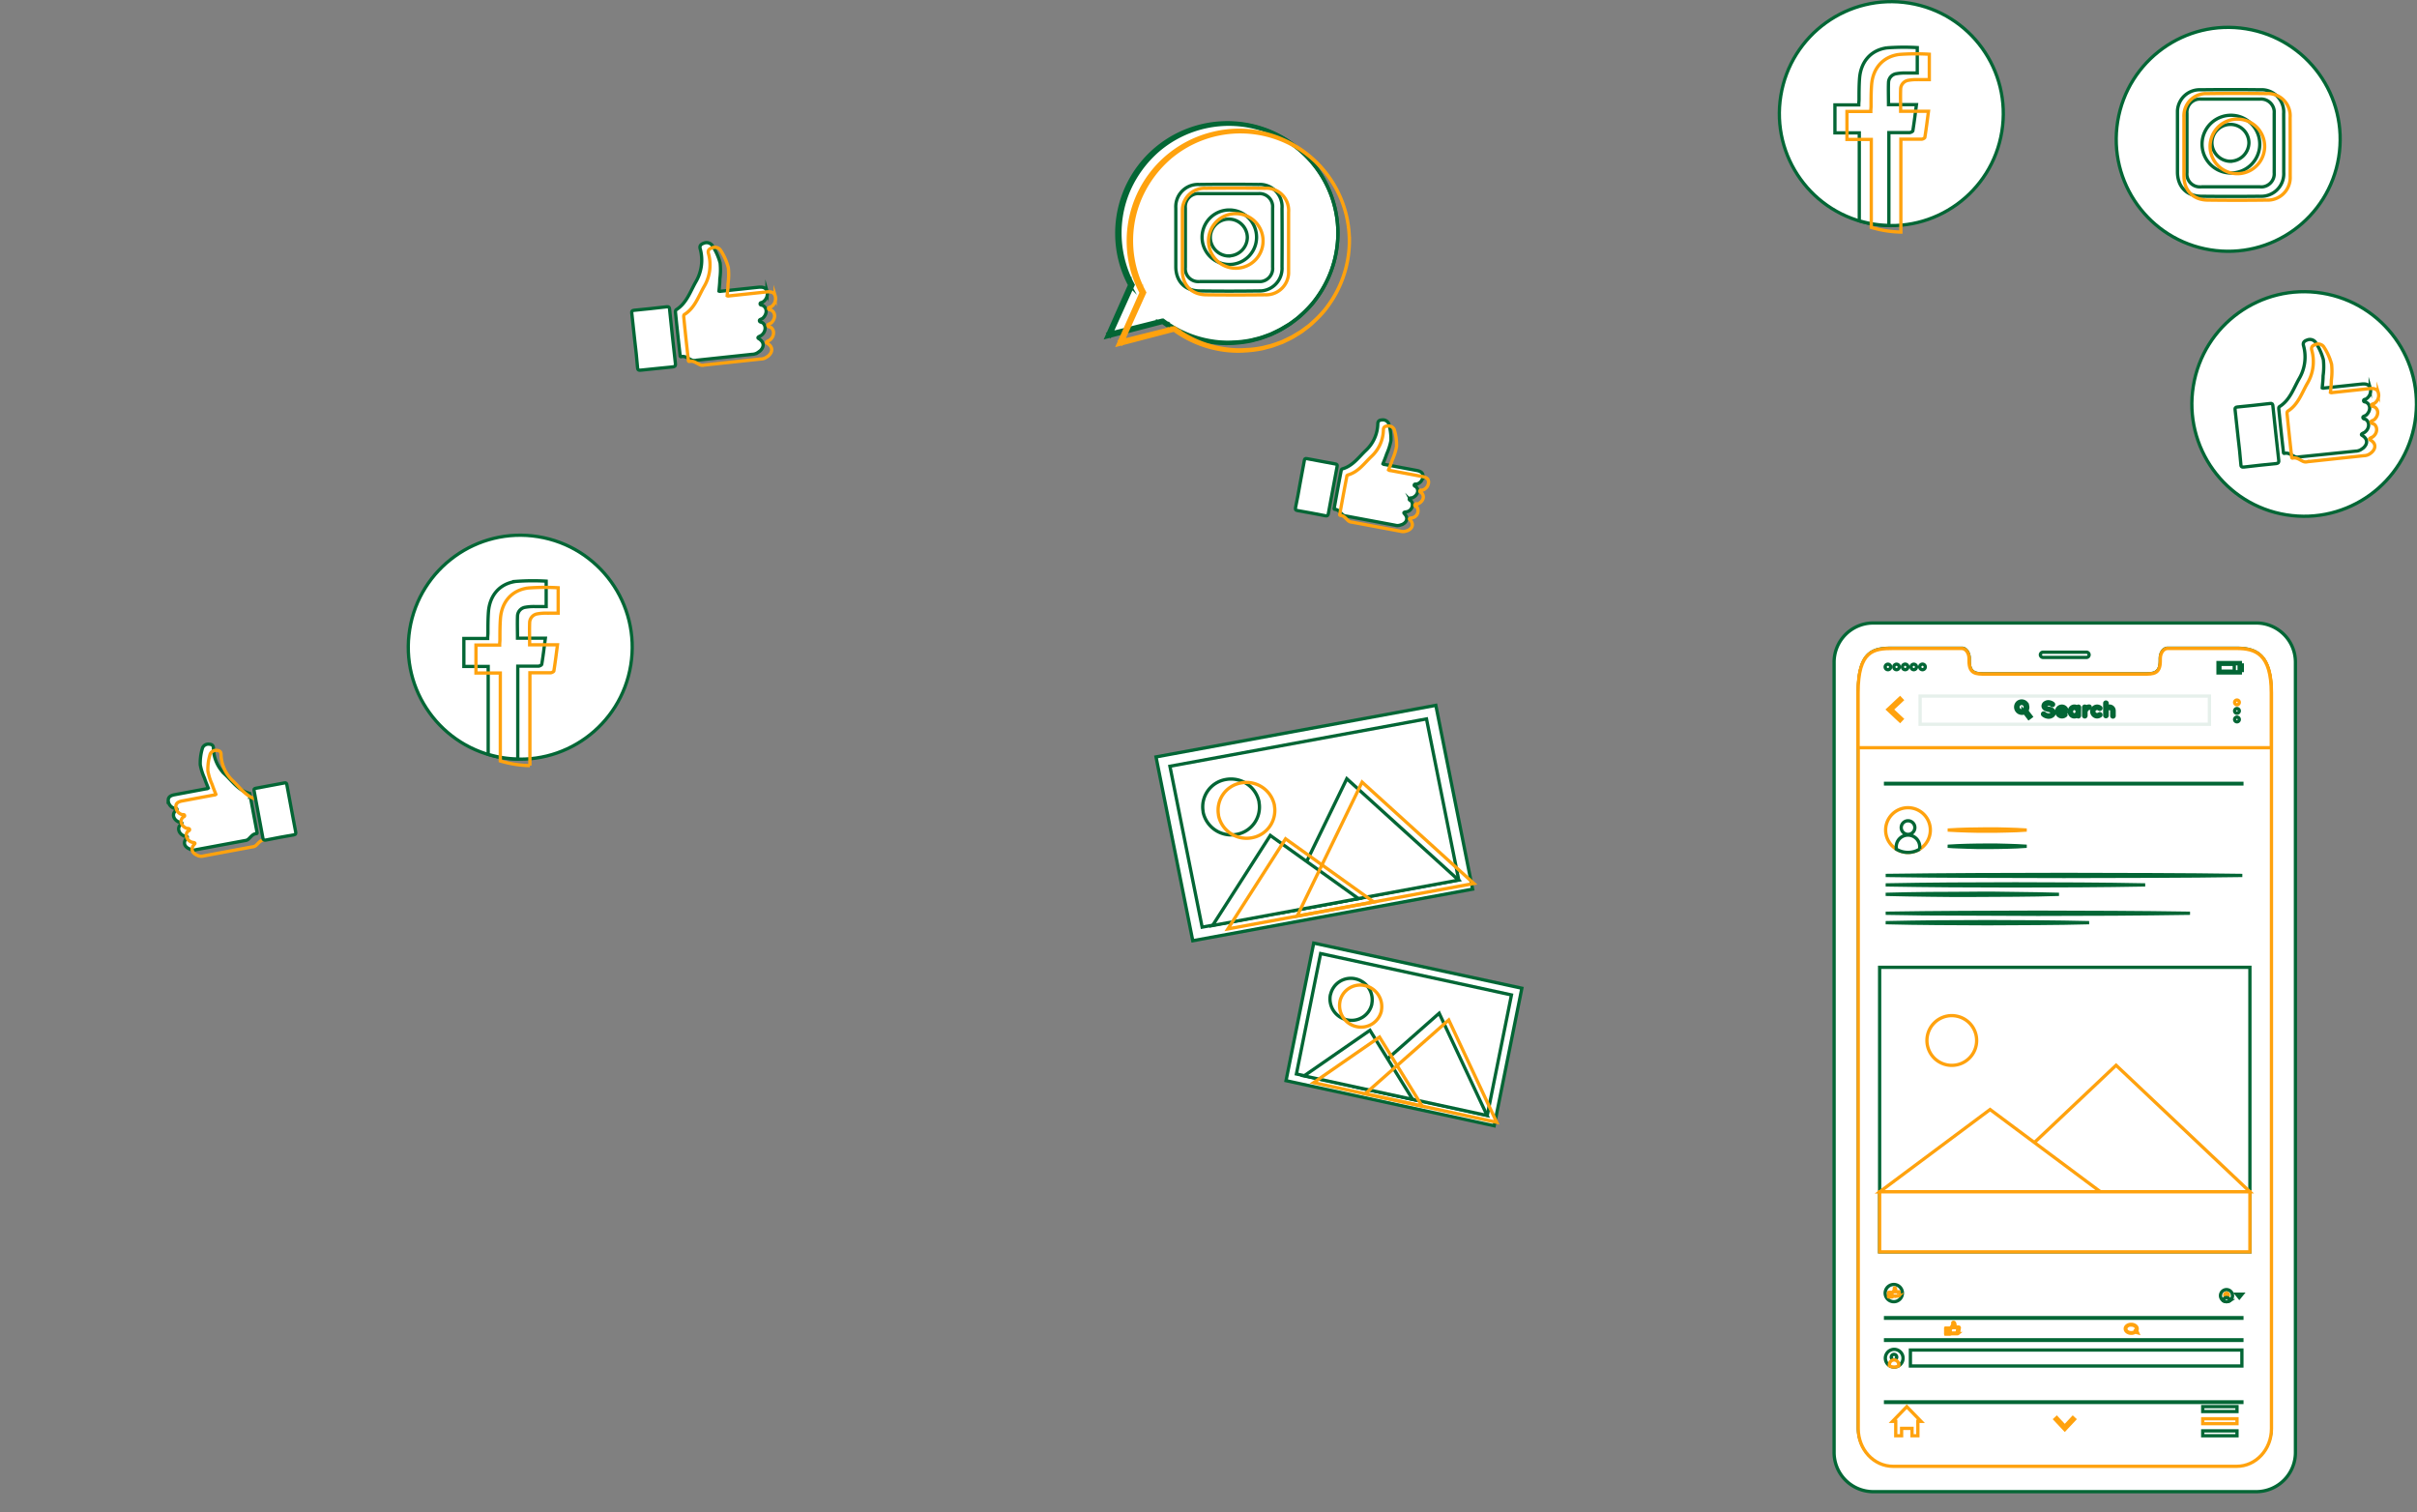 <svg xmlns="http://www.w3.org/2000/svg" id="&#x421;&#x43B;&#x43E;&#x439;_1" data-name="&#x421;&#x43B;&#x43E;&#x439; 1" viewBox="0 0 735.27 459.99"><rect x="0" y="0" width="735.27" height="459.99" fill="#808080" stroke="none"/><defs><style>.cls-1,.cls-2,.cls-3,.cls-4,.cls-6{fill:#fff;}.cls-1,.cls-4,.cls-6{stroke:#036635;}.cls-1,.cls-2,.cls-3,.cls-4,.cls-5,.cls-6,.cls-7{stroke-miterlimit:10;}.cls-2,.cls-3,.cls-5,.cls-7{stroke:#ffa20e;}.cls-3,.cls-6,.cls-7{fill-rule:evenodd;}.cls-4{opacity:0.1;isolation:isolate;}.cls-5,.cls-7{fill:none;}</style></defs><circle class="cls-1" cx="700.71" cy="124.97" r="34.06" transform="matrix(0.16, -0.99, 0.99, 0.16, 465.11, 796.61)"></circle><g id="freepik--Device--inject-2"><path class="cls-1" d="M686.47,189.53H569.76a11.92,11.92,0,0,0-11.81,12V441.8a11.92,11.92,0,0,0,11.81,12H686.47a11.93,11.93,0,0,0,11.82-12V201.56A11.93,11.93,0,0,0,686.47,189.53Zm4.43,244.85c0,6.32-4.74,11.44-10.58,11.44H575.93c-5.86,0-10.6-5.12-10.6-11.44V210.68c0-12.88,4.74-13.49,10.6-13.49h20.91c1.22,0,2.21,1.38,2.21,3.09V201c0,4,2.2,4,4.89,4h48.32c2.72,0,4.91,0,4.91-4v-.71c0-1.71,1-3.09,2.21-3.09h20.91c5.85,0,10.58,1.71,10.58,13.49Z"></path><path class="cls-2" d="M691,210.78V434.64c0,6.33-4.74,11.45-10.59,11.45H575.89c-5.86,0-10.6-5.12-10.6-11.45V210.78c0-12.89,4.74-13.5,10.6-13.5h20.93c1.21,0,2.2,1.38,2.2,3.09v.71c0,4,2.2,4,4.9,4h48.4c2.72,0,4.9,0,4.9-4v-.71c0-1.71,1-3.09,2.21-3.09h20.93C686.21,197.26,691,199,691,210.78Z"></path><path class="cls-2" d="M690.94,210.78v16.7H565.25v-16.7c0-12.89,4.74-13.5,10.6-13.5h20.93c1.21,0,2.21,1.38,2.21,3.09v.71c0,4,2.2,4,4.89,4h48.4c2.72,0,4.9,0,4.9-4v-.71c0-1.71,1-3.09,2.22-3.09h20.93C686.21,197.26,690.94,199,690.94,210.78Z"></path><polygon class="cls-2" points="578.01 219.33 574.3 215.85 578.01 212.37 578.59 212.98 575.52 215.85 578.59 218.72 578.01 219.33"></polygon><path class="cls-2" d="M681.21,213.68a.71.71,0,1,1-.71-.71A.71.71,0,0,1,681.21,213.68Z"></path><path class="cls-1" d="M681.21,216.27a.71.71,0,1,1-.71-.71A.71.71,0,0,1,681.21,216.27Z"></path><path class="cls-1" d="M681.21,218.88a.71.71,0,1,1-.71-.71A.71.71,0,0,1,681.21,218.88Z"></path><path class="cls-1" d="M573.49,202.9a.83.83,0,1,1,.83.83h0A.83.83,0,0,1,573.49,202.9Z"></path><path class="cls-1" d="M576.11,202.9a.83.83,0,1,1,.83.83h0A.83.83,0,0,1,576.11,202.9Z"></path><path class="cls-1" d="M578.73,202.9a.84.84,0,1,1,.84.83h0A.84.84,0,0,1,578.73,202.9Z"></path><path class="cls-1" d="M581.36,202.9a.83.83,0,1,1,.83.83h0A.83.83,0,0,1,581.36,202.9Z"></path><path class="cls-1" d="M584,202.9a.84.84,0,1,1,.84.83h0A.83.83,0,0,1,584,202.9Z"></path><path class="cls-1" d="M681.53,204.72h-6.79v-3.15h6.79Zm-6.44-.36h6.08v-2.43h-6.08Z"></path><rect class="cls-1" x="675.31" y="202.11" width="4.37" height="2.07"></rect><rect class="cls-1" x="681.53" y="202.3" width="0.6" height="1.68"></rect><polygon class="cls-2" points="584.38 432.4 583.43 432.4 583.43 436.79 581.65 436.79 581.65 434.55 578.48 434.55 578.48 436.79 576.7 436.79 576.7 432.4 575.74 432.4 580.06 427.94 584.38 432.4"></polygon><rect class="cls-1" x="670.09" y="427.93" width="10.42" height="1.49"></rect><rect class="cls-2" x="670.09" y="431.62" width="10.42" height="1.49"></rect><rect class="cls-1" x="670.09" y="435.3" width="10.42" height="1.49"></rect><polygon class="cls-2" points="631.09 431.77 628.12 434.93 625.16 431.77 625.68 431.28 628.12 433.89 630.56 431.28 631.09 431.77"></polygon><path class="cls-1" d="M678.31,395.71a1.65,1.65,0,0,1-.53.22,1.77,1.77,0,0,1-1.42-.22,1.86,1.86,0,0,1-.82-1.12,1.83,1.83,0,1,1,2.75,1.12Z"></path><path class="cls-2" d="M677.9,393.94a.57.57,0,0,1-.56.57.56.56,0,0,1-.56-.56.55.55,0,0,1,.55-.56h0A.55.55,0,0,1,677.9,393.94Z"></path><path class="cls-1" d="M678.31,395.48v.23a1.65,1.65,0,0,1-.53.22,1.77,1.77,0,0,1-1.42-.22v-.23a1,1,0,0,1,1.93,0h0Z"></path><path class="cls-2" d="M584,258.31a6.8,6.8,0,1,1,2.21-2.21A6.67,6.67,0,0,1,584,258.31Z"></path><path class="cls-1" d="M582.51,251.77a2.07,2.07,0,1,1-2.07-2.07h0A2.07,2.07,0,0,1,582.51,251.77Z"></path><path class="cls-1" d="M584,257.45v.86a6.82,6.82,0,0,1-7.15,0v-.86a3.58,3.58,0,0,1,7.15,0Z"></path><polygon class="cls-1" points="573.64 266.33 587.2 266.18 600.76 266.09 627.88 266.02 655 266.09 668.57 266.17 682.13 266.33 668.57 266.49 655 266.57 627.88 266.64 600.76 266.57 587.2 266.49 573.64 266.33"></polygon><path class="cls-1" d="M573.64,269.21c6.58-.13,13.16-.2,19.73-.25l19.74-.07,19.74.07,9.86.09,9.87.16-9.87.15-9.86.09-19.74.07-19.74-.07Q583.51,269.38,573.64,269.21Z"></path><path class="cls-1" d="M573.64,272.08c4.39-.13,8.78-.19,13.18-.24s8.78,0,13.18-.07,8.78,0,13.17.07l6.59.09c2.2.05,4.4.08,6.59.15-2.19.07-4.39.1-6.59.16l-6.59.08c-4.39.05-8.78.05-13.17.07s-8.8,0-13.18-.07S578,272.21,573.64,272.08Z"></path><path class="cls-1" d="M573.64,277.83c7.72-.13,15.43-.19,23.15-.24l23.14-.08,23.15.08,11.57.09,11.57.15-11.57.15-11.57.1-23.15.07-23.14-.1C589.06,278.05,581.36,278,573.64,277.83Z"></path><path class="cls-1" d="M573.64,280.7c5.16-.12,10.31-.18,15.47-.24l15.47-.07,15.48.07,7.74.09,7.73.15-7.73.16-7.74.08-15.48.08-15.47-.08C584,280.89,578.8,280.84,573.64,280.7Z"></path><path class="cls-2" d="M592.52,252.52c2-.14,4-.22,6-.27s4-.07,6-.08,4,0,6,.08l3,.1c1,.05,2,.09,3,.17-1,.08-2,.12-3,.18l-3,.09c-2,.07-4,.08-6,.08s-4,0-6-.08S594.53,252.67,592.52,252.52Z"></path><path class="cls-1" d="M592.52,257.45c2-.15,4-.21,6-.27s4-.07,6-.08,4,0,6,.08l3,.1c1,.06,2,.09,3,.17-1,.08-2,.12-3,.18l-3,.1c-2,.06-4,.07-6,.08s-4,0-6-.09S594.53,257.63,592.52,257.45Z"></path><rect class="cls-1" x="581.16" y="410.71" width="100.84" height="4.86"></rect><path class="cls-1" d="M577.63,415.49a2.52,2.52,0,0,1-.78.32,2.69,2.69,0,1,1,.78-.32Z"></path><path class="cls-1" d="M577,412.87a.83.83,0,1,1-.83-.84.83.83,0,0,1,.83.84Z"></path><path class="cls-2" d="M577.63,415.15v.34a2.52,2.52,0,0,1-.78.32,2.71,2.71,0,0,1-2.08-.32v-.34a1.42,1.42,0,0,1,2.84,0Z"></path><rect class="cls-1" x="571.8" y="294.28" width="112.64" height="86.55"></rect><path class="cls-2" d="M586.34,315.06a7.56,7.56,0,1,0,8.89-5.93,7.38,7.38,0,0,0-3,0A7.57,7.57,0,0,0,586.34,315.06Z"></path><polygon class="cls-2" points="603.03 362.57 684.44 362.57 643.73 324.08 603.03 362.57"></polygon><polygon class="cls-2" points="571.8 362.6 639.01 362.6 605.4 337.54 571.8 362.6"></polygon><rect class="cls-2" x="571.8" y="362.57" width="112.64" height="18.27"></rect><path class="cls-1" d="M573.56,394a2.62,2.62,0,1,1,3.18,1.93,2.62,2.62,0,0,1-3.18-1.93Z"></path><g id="freepik--xsrjp0--inject-2"><path class="cls-3" d="M575.77,394.47c-.07-.05-.12-.11-.22-.1s0,0,0,0v-1a.06.06,0,0,1,0-.06,1.63,1.63,0,0,0,.53-.61,1,1,0,0,0,.18-.77.11.11,0,0,1,.09-.12h0a.15.15,0,0,1,.19.05,1.26,1.26,0,0,1,.15.45,1.58,1.58,0,0,1-.05.38,1.26,1.26,0,0,1,0,.28h.94c.12,0,.18,0,.19.11a.22.22,0,0,1-.12.25s-.06,0-.06,0,0,0,.06,0,.08.22,0,.31-.08,0-.08,0,0,0,.07.05a.19.19,0,0,1,0,.27l0,0h-.05s0,0,0,0a.17.17,0,0,1,.08.22s0,.07-.08.08h0a.28.28,0,0,1-.15,0h-1.35Z"></path><path class="cls-3" d="M574.49,393.87v-.65s0-.06.06-.06h.78s.06,0,.06.06v1.3c0,.06,0,.07-.07.07h-.76c-.06,0-.08,0-.08-.07S574.49,394.09,574.49,393.87Z"></path></g><rect class="cls-1" x="573.6" y="400.86" width="108.4" height="0.18"></rect><rect class="cls-1" x="573.6" y="238.31" width="108.4" height="0.18"></rect><rect class="cls-1" x="573.6" y="407.6" width="108.4" height="0.18"></rect><rect class="cls-1" x="573.6" y="426.48" width="108.4" height="0.18"></rect><g id="freepik--xsrjp0--inject-2-2" data-name="freepik--xsrjp0--inject-2"><path class="cls-2" d="M593.62,405.78a.3.3,0,0,1-.18-.06l-.05,0a.34.34,0,0,0-.15-.07.07.07,0,0,1-.1-.1v-1.28a.13.13,0,0,1,.08-.15,1.41,1.41,0,0,0,.48-.52l.13-.2a1.17,1.17,0,0,0,.22-.87.2.2,0,0,1,.14-.25h0a.3.3,0,0,1,.34.12,1.67,1.67,0,0,1,.19.57,1,1,0,0,1,0,.34v.39h1c.07,0,.28,0,.32.21a.36.36,0,0,1-.15.37.32.32,0,0,1,.08.2.34.34,0,0,1-.16.29h0a.29.29,0,0,1,.07.25.35.35,0,0,1-.17.24.31.31,0,0,1,.07.2.29.29,0,0,1-.15.25h-.05a.29.29,0,0,1-.22.06h-1.67Zm-.33-.34a.54.54,0,0,1,.2.1h1.78a.15.15,0,0,0,.13,0l0,0a.13.13,0,0,0,.08-.11.15.15,0,0,0-.07-.12.15.15,0,0,1-.06-.09.17.17,0,0,1,.06-.1h.06a.19.19,0,0,0,.12-.14.14.14,0,0,0,0-.09.14.14,0,0,1-.12-.13.15.15,0,0,1,.13-.13.21.21,0,0,0,.1-.15.07.07,0,0,0,0-.08.12.12,0,0,1-.12-.13.12.12,0,0,1,.12-.12.2.2,0,0,0,.12-.2s0-.07-.16-.07h-1.19l-.05,0v-.16l.05-.23a.43.43,0,0,1,0-.16,1.41,1.41,0,0,0,0-.29,2.38,2.38,0,0,0-.18-.51.15.15,0,0,0-.14,0c-.06,0,0,0,0,.06a1.29,1.29,0,0,1-.25,1l-.12.19a1.44,1.44,0,0,1-.54.58Zm0,0h0Z"></path><path class="cls-2" d="M592,405.87a.11.11,0,0,1-.11,0,.17.17,0,0,1,0-.13v-1.58a.16.16,0,0,1,0-.13.15.15,0,0,1,.11,0h1a.17.17,0,0,1,.12,0,.16.16,0,0,1,0,.13v1.58a.15.15,0,0,1,0,.14.18.18,0,0,1-.13,0H592Zm0-1v.79h.93v-1.58H592v.78Z"></path></g><path class="cls-2" d="M648.34,405.61c-1,0-1.82-.61-1.82-1.37s.82-1.35,1.82-1.35,1.81.61,1.81,1.35a1,1,0,0,1-.16.57l.28.64-.71-.19A2.1,2.1,0,0,1,648.34,405.61Zm0-2.54c-.9,0-1.64.52-1.64,1.17s.71,1.19,1.64,1.19a2,2,0,0,0,1.14-.33h0l.46.12-.18-.4v0a.93.93,0,0,0,.16-.51c.06-.68-.68-1.2-1.58-1.2Z"></path><polygon class="cls-1" points="680.37 393.73 682.05 393.73 681.21 394.76 680.37 393.73"></polygon><rect class="cls-4" x="584.11" y="211.76" width="88.02" height="8.58"></rect><path class="cls-1" d="M617.88,218l-.71.52-1.28-1.7-.47-.62a1.17,1.17,0,0,0,.27-.15,1.16,1.16,0,0,0,.36-.46l.49.66Z"></path><path class="cls-1" d="M616.51,214a1.9,1.9,0,0,0-2.66-.34,1.9,1.9,0,0,0,2,3.18,2.46,2.46,0,0,0,.27-.17,1.89,1.89,0,0,0,.35-2.65h0Zm-.81,2a1.13,1.13,0,1,1-1.37-1.8,1.13,1.13,0,0,1,1.58.26,1.15,1.15,0,0,1,.14,1.09A1.17,1.17,0,0,1,615.7,216Z"></path><path class="cls-1" d="M621.45,217a.34.34,0,0,1,.48,0,2.13,2.13,0,0,0,1.25.5,1.35,1.35,0,0,0,.8-.24.59.59,0,0,0,.29-.47.33.33,0,0,0-.07-.21.6.6,0,0,0-.19-.2,2.75,2.75,0,0,0-.89-.3h0a3.53,3.53,0,0,1-.84-.25,1.42,1.42,0,0,1-.6-.51,1,1,0,0,1-.15-.53,1.17,1.17,0,0,1,.52-.95,1.87,1.87,0,0,1,1.1-.35,2.55,2.55,0,0,1,1.42.53.34.34,0,0,1,.09.46.33.33,0,0,1-.46.1h0a1.9,1.9,0,0,0-1-.41,1.27,1.27,0,0,0-.71.22.51.51,0,0,0-.25.41.23.23,0,0,0,0,.18.46.46,0,0,0,.17.17,2.19,2.19,0,0,0,.81.29h0a4.67,4.67,0,0,1,.9.27,1.63,1.63,0,0,1,.65.54,1,1,0,0,1,.16.56,1.27,1.27,0,0,1-.56,1,2.05,2.05,0,0,1-1.2.37,2.84,2.84,0,0,1-1.67-.65A.36.36,0,0,1,621.45,217Z"></path><path class="cls-1" d="M625.64,216.46a1.61,1.61,0,0,1,1.59-1.63,1.55,1.55,0,0,1,1.57,1.51h0v.07a.31.31,0,0,1-.34.25h-2.07a.88.88,0,0,0,.22.44,1.05,1.05,0,0,0,.63.29,1,1,0,0,0,.67-.17.38.38,0,0,1,.49,0,.3.3,0,0,1,0,.42h0a1.67,1.67,0,0,1-1.16.44A1.63,1.63,0,0,1,625.64,216.46Zm.71-.32h1.85a1.08,1.08,0,0,0-1-.71A.91.91,0,0,0,626.35,216.14Z"></path><path class="cls-1" d="M632.59,216.46v1.28a.35.35,0,0,1-.35.35h0a.37.37,0,0,1-.34-.28,1.47,1.47,0,0,1-.86.28,1.51,1.51,0,0,1-1.11-.48,1.71,1.71,0,0,1,0-2.29,1.49,1.49,0,0,1,2-.21.36.36,0,0,1,.34-.28.35.35,0,0,1,.35.35h0Zm-.71,0a.91.91,0,0,0-.25-.66.79.79,0,0,0-.61-.27.74.74,0,0,0-.6.27.91.91,0,0,0-.25.66,1,1,0,0,0,.25.71.81.81,0,0,0,.6.26.83.83,0,0,0,.61-.26,1,1,0,0,0,.27-.71Z"></path><path class="cls-1" d="M635.87,215.18a.35.35,0,0,1-.35.34.63.63,0,0,0-.39.13.86.86,0,0,0-.29.31,1.88,1.88,0,0,0-.27.55v1.23a.36.36,0,0,1-.36.36.35.35,0,0,1-.35-.36v-2.56a.35.35,0,0,1,.35-.36.36.36,0,0,1,.36.36v0a.86.86,0,0,1,.14-.13,1.46,1.46,0,0,1,.81-.25.33.33,0,0,1,.35.33Z"></path><path class="cls-1" d="M636.33,216.46a1.66,1.66,0,0,1,1.66-1.63,1.73,1.73,0,0,1,1,.36.37.37,0,0,1,.07.48.36.36,0,0,1-.49.07,1,1,0,0,0-.62-.21,1,1,0,0,0-1,.93,1,1,0,0,0,1,.93,1.07,1.07,0,0,0,.62-.2.36.36,0,0,1,.49.07.37.37,0,0,1-.07.48,1.88,1.88,0,0,1-1,.35A1.66,1.66,0,0,1,636.33,216.46Z"></path><path class="cls-1" d="M641,217.73a.36.36,0,0,1-.71,0v-3.84a.36.36,0,0,1,.71,0V215a1.42,1.42,0,0,1,1.94.52,1.52,1.52,0,0,1,.19.72v1.47a.36.36,0,0,1-.71.14.33.33,0,0,1,0-.14v-1.46a.71.71,0,0,0-1.42,0Z"></path><path class="cls-1" d="M634.71,200H621.52a.82.82,0,0,1-.82-.78h0a.81.81,0,0,1,.81-.81h13.2a.8.8,0,0,1,.81.8h0A.8.8,0,0,1,634.71,200Z"></path></g><path class="cls-1" d="M407,70.92a33.39,33.39,0,1,0-62.83,15.75l-6.81,15.23,16.36-4.18A33.37,33.37,0,0,0,407,70.92Z"></path><path class="cls-1" d="M407,70.94A33.16,33.16,0,0,0,352.35,45.7a34.44,34.44,0,0,0-8.86,11.91,33,33,0,0,0,1.1,28.85l.11.21-.1.22-6.85,15.21-.51-.61,16.38-4.1h.17l.13.1A33.06,33.06,0,0,0,370.8,104a29.06,29.06,0,0,0,4.57.06,31.49,31.49,0,0,0,4.55-.49c.76-.1,1.49-.35,2.23-.51a18.48,18.48,0,0,0,2.2-.64l2.16-.78,2.08-1c.31-.17.67-.32,1-.51l1-.59c.65-.4,1.33-.75,2-1.21L394.39,97c.63-.44,1.15-1,1.74-1.51a38.3,38.3,0,0,0,3.2-3.3A37.44,37.44,0,0,0,402,88.39a33.59,33.59,0,0,0,5-17.47Zm-4.92,17.5a37.74,37.74,0,0,1-2.65,3.78,34.69,34.69,0,0,1-3.2,3.33,20.92,20.92,0,0,1-1.74,1.51l-1.84,1.4c-.62.46-1.3.82-1.95,1.24l-1,.61c-.31.19-.66.34-1,.52l-2.08,1-2.17.8a18.81,18.81,0,0,1-2.21.68c-.76.18-1.49.44-2.25.55a33.79,33.79,0,0,1-4.6.56,29.82,29.82,0,0,1-4.63,0A33.66,33.66,0,0,1,353.54,98l.3.06-16.34,4.25-.88.23.37-.83,6.77-15.25v.43a33.14,33.14,0,0,1-4-14.72A33.61,33.61,0,0,1,365.42,38.3,33.63,33.63,0,0,1,407,70.92,33.64,33.64,0,0,1,402.07,88.44Z"></path><path class="cls-5" d="M410.48,73.26A33.72,33.72,0,0,0,409.43,65a33.15,33.15,0,0,0-53.59-17A34.32,34.32,0,0,0,347,59.93a33,33,0,0,0,1.1,28.85l.11.21-.1.22-6.85,15.21-.51-.61,16.38-4.1h.17l.13.1a32.94,32.94,0,0,0,16.88,6.49,26.82,26.82,0,0,0,4.57.06,30.43,30.43,0,0,0,4.55-.49c.76-.1,1.49-.35,2.23-.51a19,19,0,0,0,2.2-.64l2.16-.78,2.08-1c.31-.17.67-.32,1-.51l1-.59c.65-.4,1.33-.75,1.95-1.21l1.85-1.36c.63-.44,1.15-1,1.74-1.51a37,37,0,0,0,3.2-3.3,36.78,36.78,0,0,0,2.66-3.75,33.59,33.59,0,0,0,5-17.47Zm-4.92,17.5a38.23,38.23,0,0,1-2.65,3.78,37.31,37.31,0,0,1-3.2,3.33A20.68,20.68,0,0,1,398,99.38l-1.84,1.4c-.62.46-1.3.82-1.95,1.24l-1,.61c-.31.19-.66.34-1,.52l-2.08,1-2.17.8a17.09,17.09,0,0,1-2.21.68c-.76.18-1.49.44-2.25.55a34,34,0,0,1-4.6.56,29.82,29.82,0,0,1-4.63,0A33.48,33.48,0,0,1,357,100.33l.3.06L341,104.64l-.88.23.37-.83,6.77-15.25v.43a33.14,33.14,0,0,1-4-14.72,33.61,33.61,0,0,1,25.66-33.88,33.26,33.26,0,0,1,28.75,6.26,33.56,33.56,0,0,1,7.9,43.88Z"></path><polygon class="cls-1" points="362.85 286.19 447.98 270.5 436.79 214.58 351.67 230.27 362.85 286.19"></polygon><polygon class="cls-1" points="365.7 282.06 443.75 267.67 433.95 218.71 355.9 233.11 365.7 282.06"></polygon><path class="cls-1" d="M366,247.06a8.72,8.72,0,0,0,10.15,6.78,8.43,8.43,0,0,0,6.86-9.75l0-.16a8.71,8.71,0,0,0-10.15-6.78A8.43,8.43,0,0,0,366,246.9Z"></path><polygon class="cls-1" points="389.95 277.66 443.71 267.75 409.71 236.91 389.95 277.66"></polygon><polygon class="cls-1" points="368.87 281.57 413.26 273.38 386.43 254.16 368.87 281.57"></polygon><path class="cls-5" d="M370.68,248.09a8.71,8.71,0,0,0,10.15,6.78,8.45,8.45,0,0,0,6.86-9.75l0-.16a8.72,8.72,0,0,0-10.15-6.78,8.43,8.43,0,0,0-6.86,9.75Z"></path><polygon class="cls-5" points="394.6 278.69 448.36 268.78 414.36 237.94 394.6 278.69"></polygon><polygon class="cls-5" points="373.52 282.6 417.91 274.41 391.08 255.19 373.52 282.6"></polygon><polygon class="cls-1" points="391.22 328.76 454.55 342.49 462.96 300.64 399.64 286.91 391.22 328.76"></polygon><polygon class="cls-1" points="394.38 326.73 452.44 339.32 459.8 302.68 401.74 290.09 394.38 326.73"></polygon><path class="cls-1" d="M404.71,302.65a6.52,6.52,0,0,0,5.05,7.61,6.31,6.31,0,0,0,7.56-4.75.5.5,0,0,1,0-.12,6.53,6.53,0,0,0-5-7.61,6.31,6.31,0,0,0-7.55,4.75Z"></path><polygon class="cls-1" points="412.4 330.69 452.39 339.36 437.81 308.25 412.4 330.69"></polygon><polygon class="cls-1" points="396.71 327.31 429.74 334.46 416.75 313.44 396.71 327.31"></polygon><path class="cls-5" d="M407.62,304.71a6.53,6.53,0,0,0,5.05,7.61,6.33,6.33,0,0,0,7.56-4.76s0-.08,0-.11a6.54,6.54,0,0,0-5.05-7.62,6.31,6.31,0,0,0-7.55,4.76Z"></path><polygon class="cls-5" points="415.31 332.74 455.3 341.42 440.72 310.3 415.31 332.74"></polygon><polygon class="cls-5" points="399.62 329.36 432.64 336.52 419.66 315.5 399.62 329.36"></polygon><g id="freepik--xsrjp0--inject-2-3" data-name="freepik--xsrjp0--inject-2"><path class="cls-6" d="M408.3,156.44c-.66-.61-1.18-1.4-2.19-1.49-.38,0-.24-.34-.2-.54q1-5.61,2.08-11.2c.05-.27.1-.49.43-.58,3.12-.91,4.88-3.51,7.08-5.6a11.38,11.38,0,0,0,3.64-8.08c0-.86.5-1.16,1.29-1.19a1.93,1.93,0,0,1,2,1.06,16.06,16.06,0,0,1,.71,5.2,18.21,18.21,0,0,1-1.3,4.09c-.32,1-.75,2-1.14,3,.22.23.53.19.79.24l9.46,1.77c1.33.25,1.91.75,1.93,1.67a2.58,2.58,0,0,1-1.88,2.48c-.26.07-.67-.12-.77.25s.35.41.54.6c1,1,.48,2.57-1,3.26-.36.17-1,0-1.06.41s.5.47.71.78a2.16,2.16,0,0,1-1.52,3.13,3.75,3.75,0,0,0-.6.11c-.17.08-.35.17-.09.44,1.19,1.23.9,2.58-.65,3.31l-.48.15a2.7,2.7,0,0,1-1.73.06L409.52,157A1.75,1.75,0,0,1,408.3,156.44Z"></path><path class="cls-7" d="M410,158.28c-.66-.61-1.18-1.4-2.19-1.49-.38,0-.24-.34-.2-.54q1-5.61,2.08-11.2c0-.27.1-.49.43-.58,3.12-.91,4.88-3.51,7.08-5.6a11.34,11.34,0,0,0,3.64-8.08c0-.86.5-1.16,1.29-1.19a1.93,1.93,0,0,1,2,1.06,15.53,15.53,0,0,1,.71,5.2,18.38,18.38,0,0,1-1.3,4.09c-.32,1-.75,2-1.14,3,.22.23.53.19.79.24l9.46,1.77c1.33.25,1.91.75,1.93,1.67a2.58,2.58,0,0,1-1.88,2.48c-.26.07-.67-.12-.77.25s.35.41.54.6c1,1,.48,2.57-1,3.26-.36.17-1,0-1.06.41s.5.47.71.78a2.16,2.16,0,0,1-1.52,3.13,3.75,3.75,0,0,0-.6.11c-.17.08-.35.17-.09.44,1.19,1.23.9,2.58-.65,3.31l-.48.15a2.77,2.77,0,0,1-1.73.06l-14.83-2.77A1.75,1.75,0,0,1,410,158.28Z"></path><path class="cls-6" d="M395.47,147.23c.44-2.37.89-4.74,1.32-7.11.08-.48.18-.71.77-.59q4.32.85,8.67,1.62c.57.1.62.31.52.81-.9,4.77-1.8,9.54-2.66,14.32-.11.6-.31.74-.92.62-2.8-.55-5.6-1.08-8.41-1.56-.7-.12-.75-.38-.63-1C394.61,152,395.08,149.61,395.47,147.23Z"></path></g><g id="freepik--xsrjp0--inject-2-4" data-name="freepik--xsrjp0--inject-2"><path class="cls-6" d="M210.16,109.41c-.92-.46-1.75-1.15-2.88-.92-.42.13-.38-.29-.4-.52q-.75-6.48-1.4-13c0-.31,0-.57.28-.77,3.12-2,4.2-5.45,5.92-8.46a13,13,0,0,0,1.34-10c-.28-.94.17-1.43,1-1.72a2.18,2.18,0,0,1,2.54.5A18.06,18.06,0,0,1,219.07,80a20.08,20.08,0,0,1-.09,4.9c0,1.2-.16,2.44-.26,3.66.32.18.64,0,.94,0l11-1.17c1.54-.16,2.34.2,2.66,1.2A2.94,2.94,0,0,1,232,91.91c-.26.16-.77.09-.76.53s.52.33.79.48c1.42.77,1.37,2.66,0,3.9-.33.3-1.09.33-1,.79s.7.36,1,.63c1.18.94.89,3-.64,3.92a5.2,5.2,0,0,0-.62.32c-.16.14-.33.3,0,.51,1.71,1,1.83,2.53.37,3.84l-.47.32a3.2,3.2,0,0,1-1.88.64l-17.16,1.83A2.07,2.07,0,0,1,210.16,109.41Z"></path><path class="cls-7" d="M212.68,110.85c-.93-.45-1.76-1.15-2.89-.92-.42.13-.38-.29-.4-.52q-.75-6.48-1.39-13c0-.32-.06-.57.28-.78,3.12-2,4.19-5.45,5.92-8.46a12.93,12.93,0,0,0,1.33-10c-.28-1,.17-1.44,1-1.73a2.18,2.18,0,0,1,2.54.5,18.06,18.06,0,0,1,2.49,5.47,20.69,20.69,0,0,1-.08,4.91c0,1.2-.17,2.43-.27,3.66.32.18.64,0,.94,0l11-1.17c1.54-.16,2.34.2,2.66,1.2a2.94,2.94,0,0,1-1.24,3.33c-.27.17-.78.09-.77.53s.52.34.79.48c1.43.77,1.37,2.66,0,3.9-.34.31-1.1.33-1,.8s.7.35,1,.62c1.18.95.89,3-.64,3.93a5.12,5.12,0,0,0-.62.31c-.16.15-.32.31.05.52,1.71,1,1.83,2.53.37,3.84l-.47.32a3.17,3.17,0,0,1-1.88.63l-17.15,1.83A2,2,0,0,1,212.68,110.85Z"></path><path class="cls-6" d="M193.09,103.52c-.3-2.74-.58-5.48-.89-8.22-.07-.55,0-.83.65-.9q5-.48,10-1.07c.66-.07.78.14.84.72.57,5.52,1.15,11,1.78,16.56.08.69-.1.91-.8,1-3.25.32-6.49.66-9.73,1-.81.1-.95-.17-1-.89C193.7,109,193.44,106.26,193.09,103.52Z"></path></g><g id="freepik--xsrjp0--inject-2-5" data-name="freepik--xsrjp0--inject-2"><path class="cls-6" d="M697.91,138.82c-.93-.45-1.76-1.14-2.89-.91-.42.13-.38-.29-.4-.53q-.75-6.47-1.39-12.95c0-.31-.06-.57.28-.77,3.12-2,4.19-5.45,5.91-8.46a13,13,0,0,0,1.34-10c-.28-.94.17-1.43,1-1.72a2.18,2.18,0,0,1,2.54.5,18.12,18.12,0,0,1,2.49,5.46,20.16,20.16,0,0,1-.09,4.91c0,1.2-.16,2.44-.26,3.66.32.18.64,0,.94,0l11-1.17c1.54-.16,2.34.2,2.66,1.2a2.94,2.94,0,0,1-1.25,3.33c-.26.16-.77.09-.76.53s.52.33.79.48c1.43.77,1.37,2.66,0,3.9-.34.3-1.1.33-1,.79s.7.36,1,.63c1.18.94.89,3-.64,3.92a5.2,5.2,0,0,0-.62.32c-.16.14-.32.3,0,.51,1.71,1,1.83,2.53.37,3.84l-.47.32a3.2,3.2,0,0,1-1.88.64L699.43,139A2,2,0,0,1,697.91,138.82Z"></path><path class="cls-7" d="M700.42,140.27c-.93-.45-1.76-1.15-2.89-.92-.42.13-.38-.29-.4-.52q-.74-6.48-1.39-13c0-.32,0-.57.28-.78,3.12-2,4.19-5.45,5.92-8.46a12.93,12.93,0,0,0,1.33-10c-.28-.95.17-1.44,1-1.73a2.17,2.17,0,0,1,2.53.5,17.59,17.59,0,0,1,2.49,5.47,20.59,20.59,0,0,1-.08,4.9c0,1.2-.17,2.44-.27,3.66.32.18.64,0,.95,0l10.94-1.17c1.54-.16,2.34.2,2.66,1.2a2.94,2.94,0,0,1-1.24,3.33c-.27.17-.78.09-.77.53s.52.33.79.48c1.43.77,1.37,2.66,0,3.9-.34.3-1.1.33-1,.8s.7.35,1,.62c1.18,1,.89,3-.63,3.93a3.68,3.68,0,0,0-.63.31c-.16.15-.32.3.05.52,1.71.95,1.83,2.53.37,3.83L721,138a3.24,3.24,0,0,1-1.88.63l-17.15,1.83A2,2,0,0,1,700.42,140.27Z"></path><path class="cls-6" d="M680.83,132.94c-.3-2.74-.58-5.48-.89-8.22-.07-.55,0-.83.65-.9,3.34-.32,6.69-.68,10-1.07.66-.07.78.14.84.72.58,5.52,1.15,11,1.78,16.56.08.69-.1.91-.8,1-3.25.32-6.49.66-9.73,1.05-.81.1-1-.17-1-.89C681.44,138.43,681.18,135.68,680.83,132.94Z"></path></g><g id="freepik--xsrjp0--inject-2-6" data-name="freepik--xsrjp0--inject-2"><path class="cls-6" d="M75.76,255.1c.66-.61,1.18-1.4,2.19-1.49.38,0,.24-.34.21-.55q-1.05-5.59-2.09-11.19a.55.55,0,0,0-.43-.59c-3.12-.9-4.88-3.5-7.08-5.59a11.33,11.33,0,0,1-3.64-8.09c0-.86-.5-1.17-1.29-1.2a1.93,1.93,0,0,0-2,1.07,15.47,15.47,0,0,0-.71,5.19,17.32,17.32,0,0,0,1.3,4.1c.32,1,.75,2,1.14,3-.22.23-.53.19-.79.24l-9.46,1.77c-1.33.25-1.91.75-1.93,1.67a2.55,2.55,0,0,0,1.88,2.47c.26.08.67-.11.77.26s-.35.41-.54.6c-1,1-.48,2.57,1,3.26.36.16,1,0,1.06.41s-.5.47-.71.78c-.75,1.08,0,2.7,1.53,3.13a4.08,4.08,0,0,1,.59.11c.18.08.35.16.09.44-1.19,1.23-.9,2.58.66,3.31l.46.22a2.63,2.63,0,0,0,1.73.05l14.83-2.76A1.81,1.81,0,0,0,75.76,255.1Z"></path><path class="cls-7" d="M78.08,257c.66-.61,1.18-1.4,2.19-1.49.38,0,.24-.34.21-.55q-1-5.61-2.09-11.19a.55.55,0,0,0-.43-.59c-3.12-.9-4.88-3.5-7.08-5.59a11.33,11.33,0,0,1-3.64-8.09c0-.86-.5-1.17-1.29-1.2a1.92,1.92,0,0,0-2,1.07,15.44,15.44,0,0,0-.71,5.19,17.47,17.47,0,0,0,1.3,4.1c.32,1,.75,2,1.14,3-.22.23-.53.19-.79.24l-9.46,1.77c-1.33.25-1.91.75-1.93,1.67a2.57,2.57,0,0,0,1.88,2.47c.26.08.67-.11.77.26s-.35.41-.54.6c-1,1-.48,2.57,1,3.26.36.16,1,0,1.06.41s-.5.47-.71.78c-.75,1.08,0,2.7,1.53,3.13a3.84,3.84,0,0,1,.59.11c.18.08.35.16.09.44-1.19,1.23-.9,2.58.66,3.31l.46.22a2.76,2.76,0,0,0,1.73.05l14.83-2.76A1.83,1.83,0,0,0,78.08,257Z"></path><path class="cls-6" d="M88.59,245.89c-.44-2.37-.89-4.74-1.32-7.11-.08-.48-.18-.71-.77-.59q-4.32.85-8.67,1.62c-.57.1-.62.31-.52.81.9,4.77,1.8,9.54,2.66,14.31.11.61.31.75.92.63,2.8-.56,5.6-1.09,8.41-1.56.7-.12.75-.39.63-1C89.5,250.6,89,248.27,88.59,245.89Z"></path></g><circle class="cls-1" cx="158.26" cy="196.88" r="34.06" transform="translate(-61.43 321.56) rotate(-80.78)"></circle><path class="cls-1" d="M157.43,187.45c-.08,2.16,0,4.35,0,6.7h8.47c-.36,2.78-.67,5.37-1.09,7.91,0,.26-.66.58-1,.6h-6.3V230.9a33.08,33.08,0,0,1-9-1.41V202.74h-7.4v-8.51h7.24c0-.65.08-1.17.08-1.65,0-2.25,0-4.49.18-6.7.47-4.89,3.46-8.32,8.29-9a69.65,69.65,0,0,1,9.25-.08v7.73h-3.35a14.7,14.7,0,0,0-3,.21A2.8,2.8,0,0,0,157.43,187.45Z"></path><path class="cls-5" d="M161.12,189.46c-.08,2.16,0,4.35,0,6.7h8.47c-.36,2.78-.68,5.37-1.09,7.92,0,.26-.66.57-1,.59h-6.3v28.25a33.49,33.49,0,0,1-9-1.42V204.75h-7.41v-8.51H152c0-.65.08-1.17.08-1.65,0-2.24,0-4.49.18-6.7.47-4.89,3.46-8.31,8.29-9a69.65,69.65,0,0,1,9.25-.08v7.73h-3.35a14.65,14.65,0,0,0-3,.21A2.79,2.79,0,0,0,161.12,189.46Z"></path><circle class="cls-1" cx="575.33" cy="34.56" r="34.06" transform="translate(449.06 596.93) rotate(-80.78)"></circle><path class="cls-1" d="M574.5,25.13c-.08,2.16,0,4.35,0,6.7H583c-.37,2.78-.68,5.37-1.09,7.92,0,.26-.67.57-1,.59h-6.3V68.58a33.08,33.08,0,0,1-9-1.41V40.42h-7.41V31.91h7.25c0-.65.08-1.17.08-1.65,0-2.25,0-4.49.18-6.7.47-4.89,3.46-8.32,8.29-9a69.65,69.65,0,0,1,9.25-.08v7.73h-3.35a14.8,14.8,0,0,0-3,.21A2.79,2.79,0,0,0,574.5,25.13Z"></path><path class="cls-5" d="M578.19,27.14c-.08,2.16,0,4.35,0,6.71h8.47c-.37,2.78-.68,5.36-1.1,7.91,0,.26-.66.57-1,.59h-6.3V70.6a33.62,33.62,0,0,1-9-1.42V42.43h-7.4V33.92h7.25c0-.65.08-1.17.08-1.65,0-2.24,0-4.49.18-6.7.47-4.88,3.45-8.31,8.29-9a68,68,0,0,1,9.25-.07v7.73h-3.36a14,14,0,0,0-3,.2A2.78,2.78,0,0,0,578.19,27.14Z"></path><circle class="cls-1" cx="677.81" cy="42.38" r="34.06" transform="translate(527.4 704.65) rotate(-80.78)"></circle><path class="cls-1" d="M390,63.39a6.78,6.78,0,0,0-6.25-7.27,5.17,5.17,0,0,0-.88,0q-9-.12-18.1,0a6.75,6.75,0,0,0-7.08,6.42,5.45,5.45,0,0,0,0,.7V81.11c0,4.48,2.79,7.36,7.24,7.4q9,.12,17.9,0A6.84,6.84,0,0,0,390,82a5,5,0,0,0,0-.77Q390.06,72.27,390,63.39ZM387.14,81.3a4,4,0,0,1-3.53,4.35,5.21,5.21,0,0,1-.79,0h-17.9a3.93,3.93,0,0,1-4.32-4.33V63.26a4,4,0,0,1,3.54-4.35,3.86,3.86,0,0,1,.76,0h17.9a4,4,0,0,1,4.34,3.6,4.7,4.7,0,0,1,0,.75v9C387.14,75.28,387.16,78.3,387.14,81.3Z"></path><path class="cls-1" d="M373.88,63.88a8.29,8.29,0,1,0,.18,0Zm-.1,14a5.71,5.71,0,0,1-5.59-5.59,5.63,5.63,0,1,1,11.26,0A5.71,5.71,0,0,1,373.78,77.85Z"></path><path class="cls-5" d="M392,64.55a6.77,6.77,0,0,0-6.24-7.27,6.48,6.48,0,0,0-.88,0q-9-.1-18.1,0a6.77,6.77,0,0,0-7.09,6.42c0,.24,0,.47,0,.71V82.27c0,4.49,2.8,7.36,7.24,7.41q9,.1,17.9,0A6.85,6.85,0,0,0,392,83.19q0-.39,0-.78Q392,73.43,392,64.55Z"></path><path class="cls-5" d="M375.84,65a8.3,8.3,0,1,0,.19,0Z"></path><path class="cls-1" d="M694.71,34.58a6.78,6.78,0,0,0-6.25-7.27,8.61,8.61,0,0,0-.88,0q-9-.11-18.09,0a6.77,6.77,0,0,0-7.09,6.43c0,.23,0,.47,0,.7V52.3c0,4.49,2.8,7.37,7.24,7.41q9,.1,17.9,0a6.85,6.85,0,0,0,7.19-6.49,6.77,6.77,0,0,0,0-.78Q694.75,43.46,694.71,34.58ZM691.83,52.5a4,4,0,0,1-3.52,4.34,3.57,3.57,0,0,1-.8,0h-17.9a3.93,3.93,0,0,1-4.32-4.33v-18a4,4,0,0,1,3.54-4.36,5,5,0,0,1,.77,0h17.9a4,4,0,0,1,4.33,3.6,4.57,4.57,0,0,1,0,.74v9C691.83,46.48,691.86,49.49,691.83,52.5Z"></path><path class="cls-1" d="M678.57,35.07a8.78,8.78,0,1,0,.18,0Zm-.1,14a5.72,5.72,0,0,1-5.59-5.59,5.63,5.63,0,0,1,11.26,0A5.71,5.71,0,0,1,678.47,49.05Z"></path><path class="cls-5" d="M696.67,35.75a6.77,6.77,0,0,0-6.24-7.27,5.17,5.17,0,0,0-.88,0q-9-.12-18.1,0a6.75,6.75,0,0,0-7.08,6.42,4.09,4.09,0,0,0,0,.7V53.47c0,4.48,2.79,7.36,7.24,7.4q9,.12,17.9,0a6.84,6.84,0,0,0,7.18-6.49,6.59,6.59,0,0,0,0-.77Q696.72,44.63,696.67,35.75Z"></path><path class="cls-5" d="M680.53,36.24a8.3,8.3,0,1,0,.19,0Z"></path></svg>